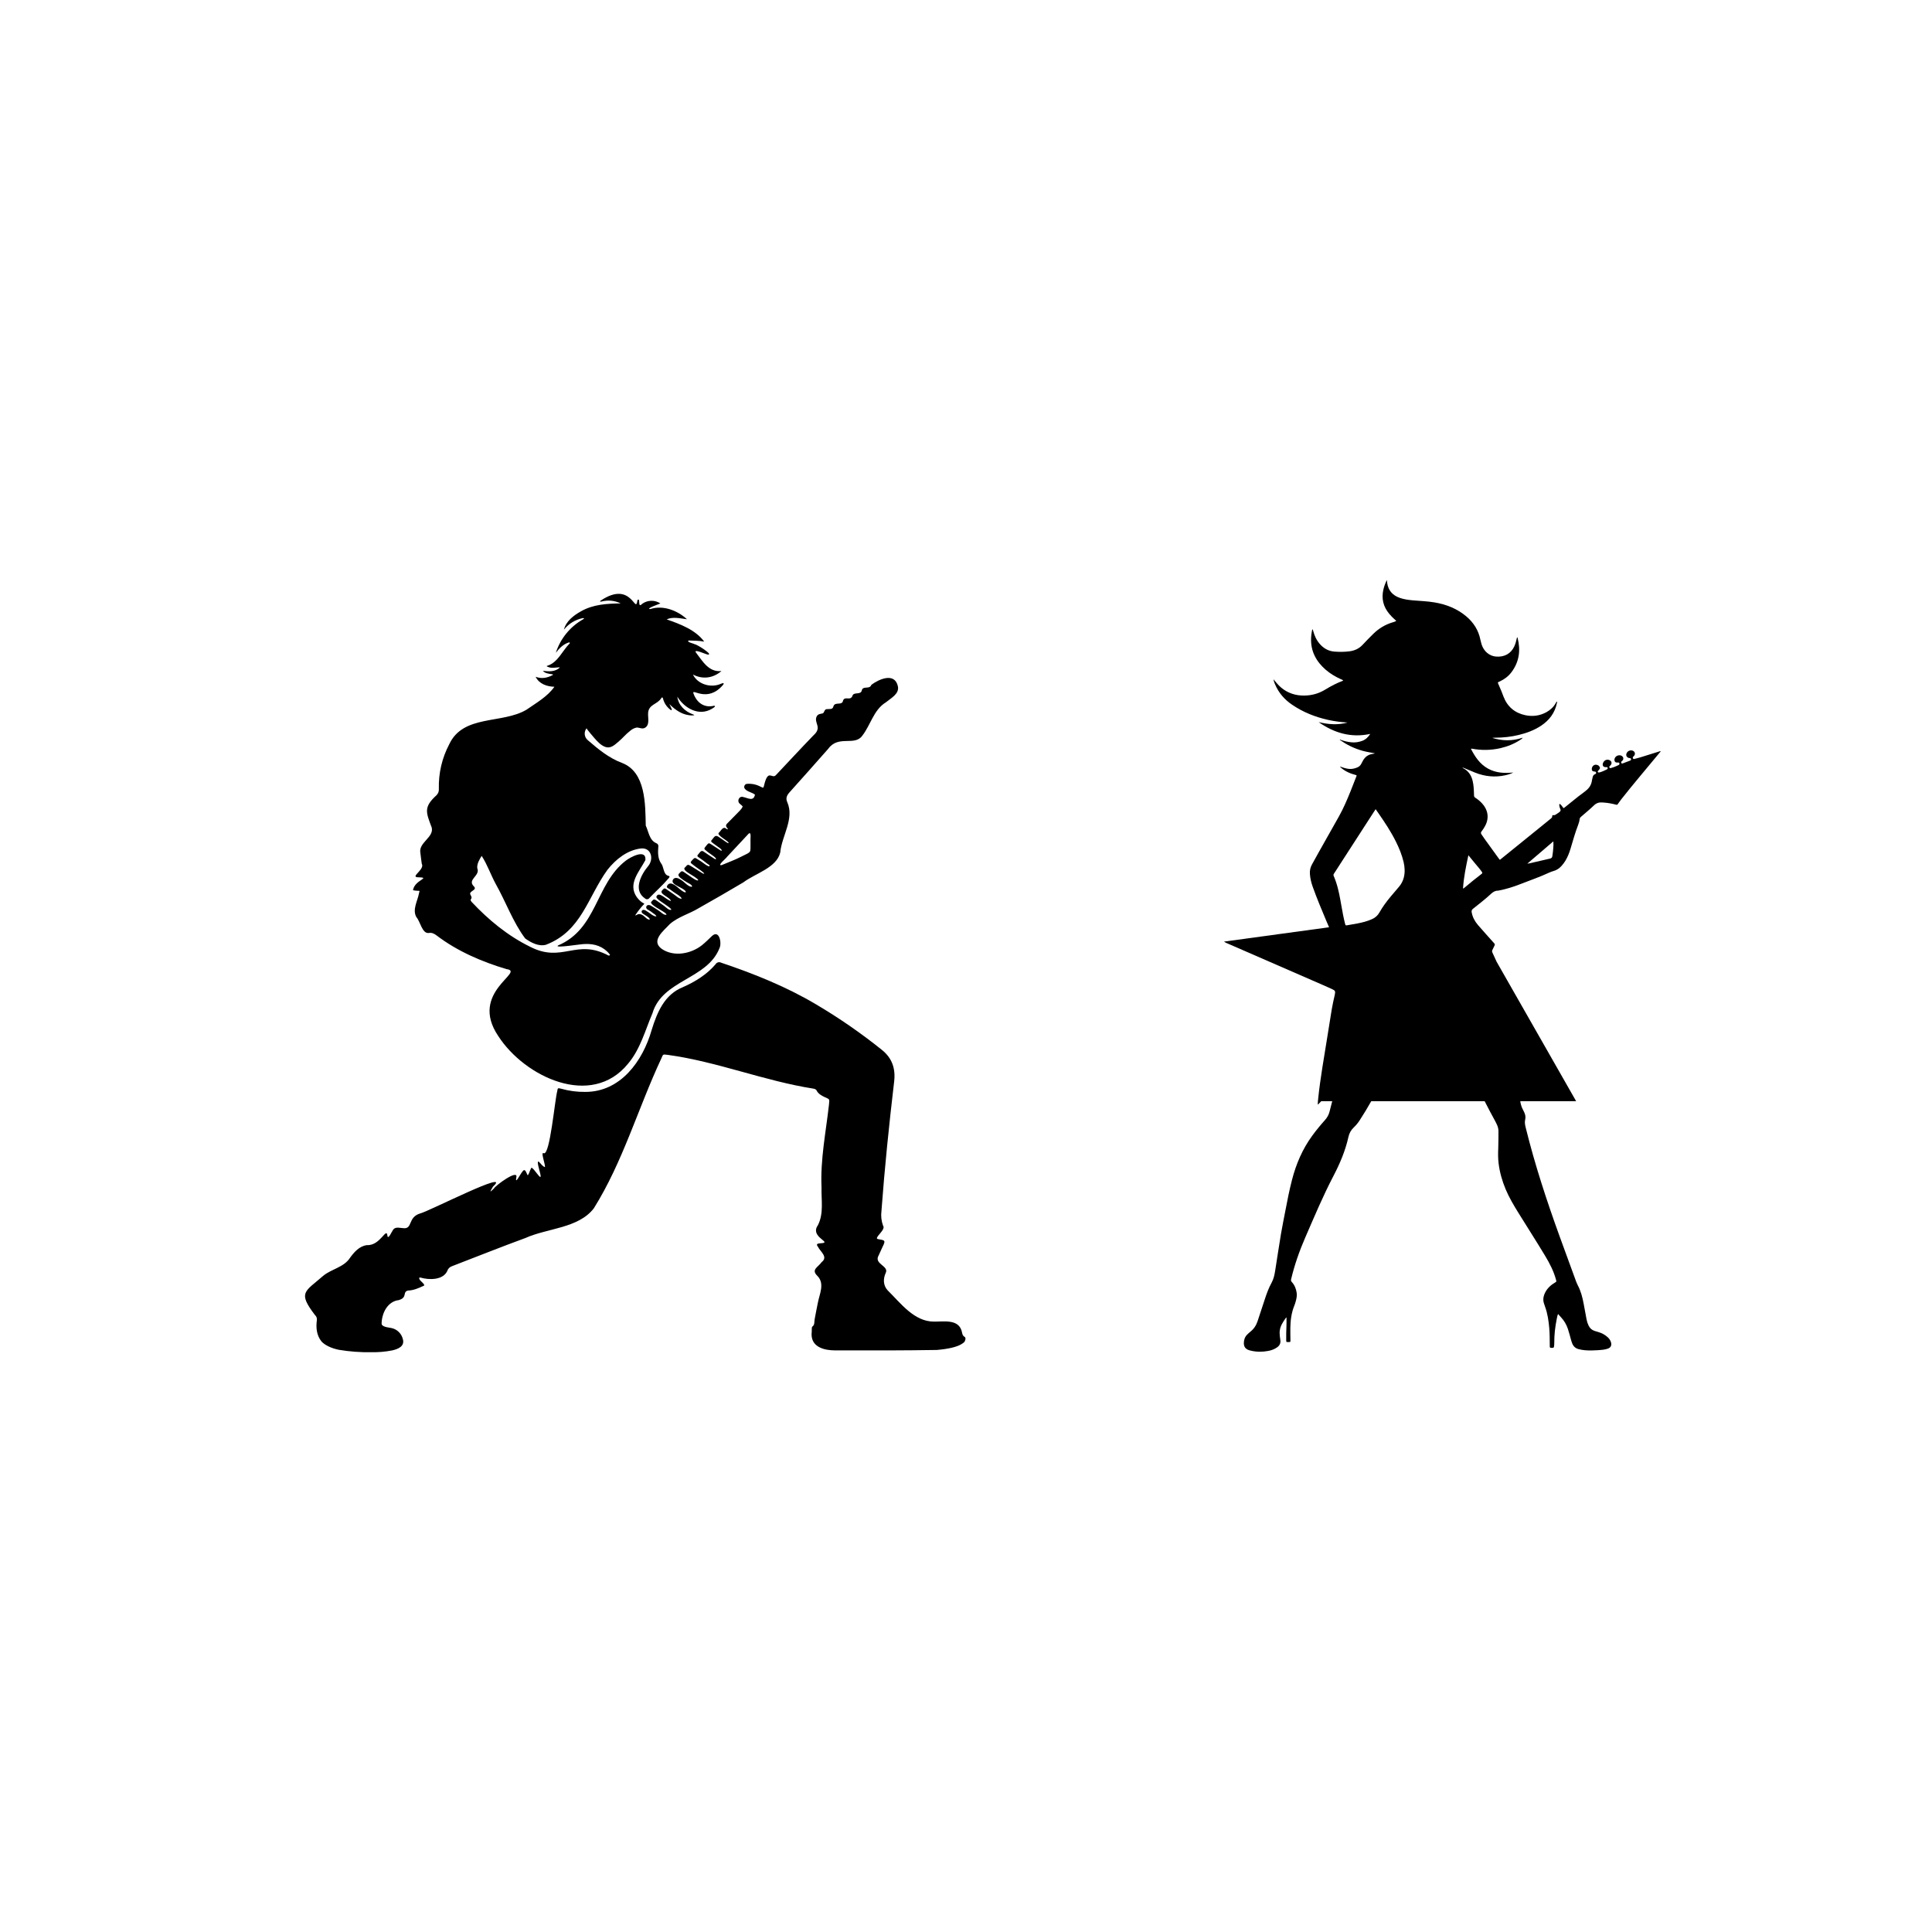 <svg version="1.0" preserveAspectRatio="xMidYMid meet" height="500" viewBox="0 0 375 375" zoomAndPan="magnify" width="500" xmlns:xlink="http://www.w3.org/1999/xlink" xmlns="http://www.w3.org/2000/svg"><defs><clipPath id="dbda165a2c"><path clip-rule="nonzero" d="M 237.574 112.5 L 322.324 112.5 L 322.324 262.5 L 237.574 262.5 Z M 237.574 112.5"></path></clipPath><clipPath id="53807ca950"><path clip-rule="nonzero" d="M 59 186 L 187.5 186 L 187.5 262.5 L 59 262.5 Z M 59 186"></path></clipPath></defs><rect fill-opacity="1" height="450" y="-37.5" fill="#ffffff" width="450" x="-37.5"></rect><rect fill-opacity="1" height="450" y="-37.5" fill="#ffffff" width="450" x="-37.5"></rect><g clip-path="url(#dbda165a2c)"><path fill-rule="nonzero" fill-opacity="1" d="M 322.098 145.844 C 320.848 146.234 319.598 146.629 318.344 147.016 C 317.977 147.129 317.602 147.211 317.234 147.312 C 317.117 147.344 317.027 147.34 316.969 147.215 C 316.918 147.098 316.875 146.992 316.996 146.891 C 317.055 146.84 317.113 146.785 317.164 146.723 C 317.488 146.34 317.332 145.828 316.848 145.684 C 316.387 145.547 315.883 145.793 315.707 146.238 C 315.566 146.605 315.707 146.934 316.066 147.09 C 316.152 147.129 316.242 147.141 316.336 147.145 C 316.473 147.152 316.559 147.207 316.578 147.352 C 316.602 147.496 316.547 147.578 316.414 147.629 C 315.918 147.812 315.422 148 314.93 148.191 C 314.797 148.242 314.746 148.184 314.695 148.066 C 314.609 147.879 314.727 147.805 314.844 147.707 C 315.223 147.395 315.137 146.867 314.684 146.668 C 314.277 146.488 313.723 146.66 313.492 147.043 C 313.344 147.285 313.305 147.551 313.441 147.801 C 313.555 148.016 313.789 148.008 314.004 148.012 C 314.02 148.012 314.031 148.012 314.043 148.012 C 314.164 148.004 314.281 147.977 314.32 148.152 C 314.355 148.316 314.324 148.426 314.156 148.504 C 313.75 148.695 313.34 148.887 312.906 149.004 C 312.746 149.047 312.539 149.203 312.406 148.996 C 312.27 148.781 312.492 148.668 312.609 148.535 C 312.93 148.176 312.836 147.738 312.395 147.539 C 311.906 147.324 311.375 147.551 311.156 148.074 C 310.945 148.578 311.207 148.945 311.75 148.902 C 311.777 148.902 311.805 148.898 311.832 148.898 C 312.012 148.895 312.09 149.004 312.039 149.176 C 312.008 149.281 311.93 149.324 311.848 149.363 C 311.441 149.559 311.035 149.758 310.602 149.887 C 310.527 149.91 310.449 149.926 310.371 149.938 C 310.273 149.949 310.184 149.938 310.137 149.836 C 310.098 149.75 310.137 149.68 310.188 149.617 C 310.266 149.523 310.355 149.445 310.426 149.348 C 310.598 149.113 310.59 148.969 310.41 148.738 C 310.188 148.449 309.781 148.348 309.445 148.496 C 309.113 148.645 308.918 149.012 308.969 149.375 C 308.996 149.555 309.094 149.668 309.262 149.719 C 309.348 149.746 309.441 149.754 309.535 149.762 C 309.664 149.77 309.766 149.809 309.797 149.953 C 309.836 150.117 309.754 150.207 309.613 150.258 C 309.301 150.371 309.176 150.613 309.121 150.922 C 309.09 151.105 309.02 151.281 308.996 151.465 C 308.895 152.301 308.484 152.957 307.824 153.469 C 307.645 153.605 307.473 153.754 307.293 153.887 C 306.691 154.32 306.105 154.777 305.531 155.25 C 304.957 155.723 304.379 156.188 303.797 156.648 C 303.434 156.934 303.508 156.91 303.27 156.586 C 303.145 156.41 303.02 156.238 302.855 156.105 C 302.742 156.012 302.641 156.062 302.645 156.203 C 302.652 156.336 302.691 156.465 302.707 156.598 C 302.738 156.879 303.012 157.164 302.875 157.41 C 302.742 157.645 302.434 157.777 302.199 157.957 C 302.168 157.98 302.137 158.004 302.102 158.023 C 301.926 158.141 301.758 158.27 301.52 158.219 C 301.371 158.188 301.273 158.277 301.285 158.414 C 301.305 158.672 301.133 158.789 300.969 158.926 C 300.207 159.543 299.445 160.164 298.684 160.781 C 296.871 162.25 295.055 163.719 293.238 165.188 C 292.539 165.754 291.84 166.32 291.145 166.883 C 291.023 166.824 290.977 166.727 290.914 166.641 C 290.004 165.383 289.09 164.129 288.184 162.867 C 287.965 162.566 287.766 162.254 287.551 161.949 C 287.41 161.75 287.406 161.582 287.566 161.379 C 287.832 161.047 288.059 160.684 288.262 160.309 C 289.113 158.734 288.777 157.145 287.699 155.969 C 287.301 155.535 286.859 155.156 286.363 154.844 C 286.199 154.742 286.117 154.613 286.109 154.426 C 286.105 154.305 286.102 154.188 286.098 154.066 C 286.074 153.23 286.035 152.395 285.84 151.574 C 285.586 150.504 285.035 149.648 284.039 149.125 C 283.98 149.098 283.898 149.086 283.891 148.973 C 284.016 149.016 284.125 149.051 284.234 149.098 C 284.93 149.387 285.621 149.691 286.324 149.969 C 288.219 150.719 290.168 150.922 292.168 150.48 C 292.707 150.359 293.23 150.203 293.734 149.941 C 292.016 150.117 290.344 150.039 288.801 149.176 C 287.242 148.305 286.301 146.895 285.512 145.355 C 285.59 145.305 285.641 145.309 285.691 145.316 C 287.539 145.664 289.383 145.637 291.215 145.223 C 292.637 144.898 293.965 144.359 295.18 143.543 C 295.297 143.465 295.438 143.395 295.543 143.188 C 293.543 143.867 291.598 143.82 289.656 143.227 C 289.859 143.184 290.066 143.188 290.273 143.184 C 291.789 143.18 293.285 143.016 294.762 142.66 C 296.316 142.285 297.801 141.742 299.145 140.848 C 300.734 139.785 301.805 138.359 302.195 136.461 C 302.215 136.363 302.25 136.27 302.207 136.164 C 302.16 136.191 302.129 136.199 302.117 136.219 C 302.062 136.309 302.008 136.398 301.957 136.492 C 301.535 137.242 300.93 137.801 300.184 138.219 C 298.887 138.941 297.496 139.121 296.066 138.82 C 294.027 138.391 292.594 137.184 291.836 135.227 C 291.566 134.52 291.305 133.812 290.98 133.125 C 290.906 132.973 290.852 132.805 290.777 132.648 C 290.707 132.492 290.75 132.402 290.91 132.352 C 290.984 132.324 291.055 132.285 291.129 132.254 C 292.008 131.844 292.77 131.273 293.355 130.5 C 294.887 128.48 295.18 126.227 294.566 123.816 C 294.551 123.766 294.523 123.719 294.461 123.691 C 294.449 123.742 294.434 123.793 294.422 123.84 C 294.293 124.41 294.156 124.977 293.902 125.508 C 293.246 126.879 291.996 127.566 290.383 127.441 C 289.086 127.344 287.98 126.406 287.566 125.043 C 287.48 124.766 287.406 124.48 287.348 124.195 C 286.984 122.348 286.035 120.848 284.613 119.645 C 282.824 118.129 280.719 117.316 278.434 116.926 C 277.047 116.691 275.641 116.652 274.242 116.527 C 273.371 116.445 272.504 116.336 271.676 116.039 C 270.309 115.555 269.465 114.621 269.254 113.16 C 269.227 112.992 269.219 112.82 269.195 112.574 C 268.875 113.215 268.66 113.801 268.52 114.41 C 268.105 116.172 268.488 117.746 269.645 119.137 C 269.992 119.559 270.375 119.941 270.785 120.301 C 270.859 120.367 270.977 120.406 270.977 120.547 C 270.746 120.68 270.492 120.742 270.242 120.816 C 268.82 121.254 267.594 122.004 266.535 123.051 C 265.824 123.75 265.129 124.461 264.449 125.188 C 263.77 125.91 262.934 126.281 261.973 126.414 C 260.996 126.547 260.016 126.547 259.035 126.477 C 258.035 126.406 257.176 125.996 256.453 125.293 C 256.012 124.859 255.66 124.363 255.387 123.816 C 255.172 123.387 255.023 122.934 254.891 122.473 C 254.859 122.363 254.867 122.215 254.711 122.152 C 254.676 122.316 254.648 122.457 254.621 122.602 C 254.336 124.211 254.441 125.777 255.164 127.266 C 255.668 128.309 256.395 129.184 257.258 129.945 C 258.164 130.738 259.184 131.348 260.277 131.84 C 260.422 131.906 260.602 131.934 260.711 132.113 C 259.477 132.574 258.34 133.168 257.242 133.84 C 256.176 134.496 255.016 134.879 253.766 134.98 C 252.102 135.117 250.551 134.793 249.156 133.836 C 248.48 133.371 247.938 132.777 247.43 132.145 C 247.348 132.043 247.266 131.941 247.184 131.844 C 247.215 132.109 247.293 132.332 247.375 132.555 C 247.406 132.645 247.441 132.727 247.48 132.812 C 248.18 134.48 249.316 135.785 250.801 136.789 C 252.918 138.23 255.258 139.164 257.75 139.723 C 259.004 140.004 260.273 140.168 261.559 140.242 C 259.684 140.766 257.812 140.613 255.945 140.16 C 258.957 142.27 262.234 143.254 265.961 142.453 C 265.555 143.094 265.074 143.547 264.414 143.797 C 263.746 144.043 263.055 144.152 262.344 144.086 C 261.672 144.023 261.012 143.879 260.371 143.652 C 260.277 143.617 260.18 143.527 260.02 143.594 C 260.727 144.078 261.426 144.508 262.168 144.863 C 262.922 145.223 263.703 145.516 264.508 145.738 C 265.285 145.957 266.086 146.059 266.875 146.227 C 266.73 146.281 266.59 146.312 266.445 146.332 C 265.594 146.438 264.973 146.887 264.555 147.625 C 264.438 147.832 264.328 148.047 264.219 148.258 C 264.055 148.582 263.805 148.805 263.477 148.949 C 263.199 149.074 262.906 149.16 262.605 149.211 C 261.832 149.344 261.109 149.137 260.395 148.883 C 260.305 148.852 260.223 148.77 260.09 148.836 C 261.016 149.727 262.137 150.172 263.297 150.469 C 263.336 150.602 263.281 150.668 263.254 150.738 C 262.887 151.691 262.523 152.645 262.137 153.59 C 261.457 155.262 260.758 156.926 259.867 158.5 C 258.57 160.801 257.273 163.098 255.977 165.402 C 255.527 166.199 255.086 167 254.645 167.805 C 254.34 168.363 254.207 168.957 254.25 169.602 C 254.305 170.473 254.508 171.309 254.797 172.121 C 255.613 174.41 256.559 176.645 257.496 178.883 C 257.645 179.238 257.801 179.586 257.973 179.98 C 251.172 180.91 244.41 181.832 237.574 182.766 C 237.832 182.953 238.055 183.035 238.27 183.129 C 243.781 185.531 249.293 187.93 254.805 190.332 C 256.043 190.871 257.281 191.406 258.512 191.965 C 259.188 192.273 259.223 192.395 259.074 193.113 C 259.07 193.125 259.066 193.141 259.066 193.152 C 258.859 194.086 258.637 195.012 258.484 195.957 C 258.211 197.66 257.941 199.359 257.664 201.062 C 257.332 203.133 256.984 205.199 256.66 207.266 C 256.367 209.16 256.09 211.055 255.887 212.957 L 255.887 212.973 C 255.859 213.227 255.836 213.48 255.809 213.738 C 255.789 213.941 255.785 214.148 255.773 214.352 C 255.797 214.359 255.82 214.367 255.844 214.371 C 256.047 214.16 256.25 213.949 256.453 213.738 L 258.586 213.738 C 258.41 214.426 258.23 215.113 258.055 215.797 C 257.895 216.418 257.59 216.941 257.164 217.418 C 256.297 218.387 255.469 219.391 254.703 220.441 C 252.805 223.039 251.566 225.934 250.77 229.039 C 250.27 230.992 249.871 232.965 249.5 234.949 C 249.215 236.457 248.895 237.965 248.641 239.48 C 248.242 241.863 247.891 244.25 247.512 246.633 C 247.383 247.434 247.223 248.23 246.828 248.949 C 246.27 249.969 245.867 251.047 245.512 252.148 C 245.047 253.586 244.562 255.02 244.09 256.453 C 243.82 257.27 243.367 257.957 242.688 258.488 C 242.48 258.652 242.289 258.84 242.098 259.023 C 241.645 259.465 241.445 260.016 241.43 260.637 C 241.414 261.387 241.73 261.836 242.441 262.07 C 242.555 262.105 242.672 262.137 242.789 262.164 C 243.914 262.43 245.047 262.426 246.18 262.211 C 246.809 262.094 247.402 261.871 247.926 261.488 C 248.398 261.141 248.605 260.688 248.512 260.102 C 248.473 259.828 248.441 259.551 248.406 259.273 C 248.305 258.457 248.438 257.688 248.84 256.965 C 249.031 256.617 249.238 256.277 249.477 255.957 C 249.543 255.867 249.598 255.762 249.707 255.699 C 249.707 256.266 249.727 256.805 249.699 257.344 C 249.656 258.273 249.645 259.203 249.652 260.133 C 249.656 260.488 249.664 260.488 250.008 260.496 C 250.059 260.496 250.113 260.496 250.164 260.492 C 250.473 260.48 250.477 260.48 250.473 260.18 C 250.469 259.367 250.438 258.559 250.453 257.75 C 250.48 256.266 250.66 254.809 251.227 253.422 C 251.352 253.117 251.449 252.797 251.531 252.477 C 251.66 251.977 251.762 251.473 251.684 250.941 C 251.57 250.145 251.285 249.434 250.738 248.836 C 250.59 248.68 250.551 248.531 250.605 248.301 C 251.262 245.512 252.211 242.824 253.348 240.203 C 255.098 236.176 256.797 232.125 258.832 228.23 C 260.082 225.836 261.133 223.355 261.723 220.707 C 261.887 219.965 262.215 219.348 262.77 218.832 C 263.195 218.43 263.566 217.98 263.887 217.488 C 264.688 216.262 265.441 215.012 266.16 213.738 L 288.168 213.738 C 288.852 215.078 289.555 216.414 290.281 217.734 C 290.383 217.918 290.469 218.113 290.559 218.305 C 290.75 218.719 290.855 219.152 290.852 219.613 C 290.844 220.703 290.855 221.793 290.809 222.883 C 290.766 223.852 290.758 224.824 290.875 225.785 C 291.086 227.535 291.566 229.215 292.246 230.84 C 292.918 232.438 293.801 233.918 294.707 235.387 C 296.441 238.199 298.238 240.973 299.938 243.805 C 300.812 245.266 301.594 246.773 302.031 248.434 C 302.121 248.77 302.121 248.766 301.824 248.945 C 301.035 249.414 300.367 250.008 299.938 250.836 C 299.562 251.559 299.422 252.309 299.719 253.098 C 299.789 253.285 299.84 253.477 299.91 253.664 C 300.387 254.988 300.586 256.363 300.707 257.754 C 300.809 258.895 300.797 260.035 300.809 261.18 C 300.812 261.613 300.828 261.629 301.25 261.617 C 301.293 261.613 301.332 261.605 301.371 261.609 C 301.535 261.621 301.602 261.531 301.629 261.379 C 301.676 261.129 301.684 260.879 301.684 260.625 C 301.672 259.078 301.852 257.551 302.156 256.039 C 302.223 255.719 302.266 255.391 302.422 255.051 C 302.617 255.266 302.789 255.465 302.965 255.656 C 303.594 256.324 304.051 257.094 304.336 257.965 C 304.469 258.371 304.582 258.777 304.699 259.188 C 304.844 259.695 304.957 260.215 305.148 260.711 C 305.379 261.316 305.781 261.703 306.41 261.867 C 306.824 261.977 307.238 262.047 307.66 262.082 C 308.484 262.148 309.305 262.129 310.125 262.074 C 310.77 262.031 311.422 261.992 312.043 261.781 C 312.648 261.578 312.867 261.148 312.691 260.535 C 312.578 260.141 312.344 259.824 312.047 259.551 C 311.551 259.094 310.973 258.777 310.332 258.578 C 310.051 258.492 309.773 258.414 309.496 258.324 C 308.961 258.148 308.586 257.797 308.344 257.293 C 308.164 256.918 308.035 256.527 307.957 256.125 C 307.762 255.121 307.582 254.117 307.398 253.113 C 307.164 251.84 306.848 250.598 306.234 249.449 C 306.066 249.133 305.945 248.793 305.82 248.457 C 304.793 245.652 303.766 242.852 302.746 240.047 C 300.227 233.098 297.922 226.082 296.145 218.898 C 296.012 218.363 295.902 217.84 296.039 217.293 C 296.164 216.805 296.055 216.344 295.855 215.898 C 295.777 215.73 295.699 215.562 295.609 215.398 C 295.324 214.879 295.164 214.32 295.078 213.738 L 305.926 213.738 L 290.488 186.668 C 290.219 186.074 289.949 185.48 289.676 184.891 C 289.59 184.699 289.582 184.547 289.684 184.367 C 289.816 184.125 289.93 183.867 290.043 183.617 C 290.199 183.285 290.191 183.285 289.938 183 C 288.91 181.836 287.852 180.699 286.848 179.516 C 286.242 178.805 285.824 178.016 285.652 177.082 C 285.594 176.75 285.676 176.582 285.918 176.387 C 287.102 175.426 288.324 174.512 289.438 173.465 C 289.805 173.121 290.219 172.875 290.742 172.879 C 290.82 172.879 290.902 172.855 290.98 172.84 C 292.387 172.562 293.75 172.137 295.082 171.613 C 296.938 170.879 298.836 170.242 300.648 169.395 C 300.938 169.262 301.238 169.148 301.543 169.062 C 302.148 168.891 302.645 168.566 303.066 168.102 C 303.355 167.785 303.613 167.453 303.832 167.086 C 304.281 166.344 304.598 165.543 304.844 164.715 C 305.305 163.176 305.73 161.629 306.312 160.129 C 306.453 159.758 306.566 159.371 306.609 158.977 C 306.629 158.785 306.727 158.664 306.863 158.547 C 307.715 157.809 308.586 157.09 309.402 156.312 C 309.855 155.875 310.352 155.715 310.945 155.754 C 311.051 155.762 311.156 155.766 311.262 155.773 C 312.059 155.824 312.84 155.973 313.609 156.168 C 313.906 156.242 313.902 156.238 314.078 155.98 C 314.266 155.707 314.461 155.438 314.664 155.176 C 317.066 152.117 319.605 149.172 322.07 146.168 C 322.164 146.055 322.281 145.961 322.324 145.812 C 322.234 145.762 322.168 145.82 322.098 145.844 Z M 258.871 170.023 C 258.797 169.852 258.816 169.734 258.914 169.586 C 261.168 166.102 263.422 162.613 265.672 159.125 C 266.102 158.457 266.535 157.793 267.008 157.062 C 267.23 157.379 267.422 157.648 267.605 157.918 C 268.816 159.664 269.988 161.434 270.934 163.34 C 271.574 164.625 272.121 165.945 272.445 167.348 C 272.672 168.344 272.73 169.344 272.473 170.344 C 272.305 170.984 272.008 171.559 271.59 172.066 C 271.059 172.707 270.508 173.34 269.969 173.977 C 269.141 174.961 268.375 175.996 267.738 177.121 C 267.414 177.695 266.953 178.109 266.355 178.383 C 265.426 178.812 264.438 179.059 263.434 179.25 C 262.824 179.367 262.211 179.469 261.598 179.574 C 261.168 179.652 261.168 179.652 261.055 179.211 C 260.785 178.145 260.586 177.062 260.395 175.98 C 260.105 174.348 259.84 172.711 259.297 171.137 C 259.168 170.762 259.031 170.387 258.871 170.023 Z M 287.578 169.621 C 286.414 170.52 285.262 171.434 284.145 172.391 C 284.105 172.422 284.062 172.461 283.973 172.441 C 284.102 170.289 284.547 168.188 285.012 166.004 C 285.477 166.57 285.898 167.078 286.312 167.59 C 286.758 168.137 287.234 168.648 287.633 169.234 C 287.738 169.395 287.75 169.488 287.578 169.621 Z M 301.492 164.582 C 301.453 165.113 301.398 165.637 301.312 166.16 C 301.266 166.453 301.145 166.59 300.855 166.652 C 299.801 166.887 298.746 167.141 297.691 167.383 C 297.312 167.469 296.934 167.582 296.453 167.633 C 298.16 166.172 299.805 164.762 301.504 163.305 C 301.547 163.781 301.52 164.184 301.492 164.582 Z M 301.492 164.582" fill="#000000"></path></g><path fill-rule="nonzero" fill-opacity="1" d="M 80.164 172.793 C 80.441 172.852 80.723 172.887 81.008 172.898 C 81.488 172.887 81.473 172.863 81.332 173.363 C 81.062 174.875 79.992 176.531 80.82 178.016 C 81.562 178.816 81.922 181.203 83.18 181.098 C 83.801 180.969 84.297 181.223 84.77 181.59 C 88.793 184.645 93.5 186.664 98.312 188.105 C 102.109 188.609 90.938 192.551 96.715 201.102 C 101.816 209.004 114.793 215.227 121.914 206.449 C 124.297 203.625 125.223 199.992 126.645 196.664 C 128.574 190.168 137.246 190.117 139.645 184.051 C 140.141 183.082 139.625 180.375 138.203 181.668 C 137.57 182.281 136.941 182.898 136.262 183.453 C 134.133 185.145 130.793 185.789 128.445 184.18 C 126.242 182.582 128.828 180.66 130.008 179.367 C 131.621 177.941 133.812 177.383 135.625 176.27 C 138.539 174.641 141.418 172.957 144.293 171.262 C 146.555 169.543 150.742 168.441 151.441 165.477 C 151.754 162.215 154.211 158.945 152.82 155.723 C 152.461 154.965 152.711 154.375 153.258 153.777 C 155.77 150.98 158.27 148.168 160.758 145.344 C 162.723 142.629 165.816 144.855 167.332 142.852 C 168.988 140.75 169.555 137.789 171.949 136.32 C 172.91 135.523 174.633 134.664 174.27 133.16 C 173.625 130.473 170.629 131.809 169.137 132.918 C 168.973 133.371 168.625 133.441 168.199 133.461 C 167.844 133.477 167.414 133.512 167.293 133.934 C 167.125 134.949 165.922 134.273 165.512 134.922 C 165.125 136.188 164.07 135.035 163.648 135.934 C 163.488 137.07 162.07 136.098 161.766 137.109 C 161.617 137.781 160.988 137.582 160.488 137.641 C 159.938 137.66 160.055 138.387 159.637 138.48 C 159.219 138.578 158.812 138.57 158.547 139.004 C 157.848 140.285 159.699 141.133 157.906 142.719 C 155.438 145.27 153.031 147.883 150.59 150.461 C 149.84 151.273 149.094 149.141 148.324 152.375 C 148.184 152.957 148.203 152.977 147.664 152.715 C 146.844 152.273 145.965 152.082 145.035 152.141 C 144.777 152.148 144.602 152.27 144.5 152.508 C 144.402 152.742 144.438 152.957 144.613 153.145 C 145.086 153.711 146.023 153.793 146.539 154.25 C 146.262 155.629 145.156 154.879 144.25 154.699 C 143.449 154.445 142.965 155.523 143.621 156.031 C 143.801 156.219 144.168 156.434 144.141 156.57 C 143.941 157.094 143.383 157.527 143 157.957 C 142.41 158.562 141.816 159.172 141.211 159.773 C 140.68 160.266 140.984 160.473 141.32 160.965 C 141.215 160.941 141.078 160.953 141.008 160.891 C 140.332 160.27 139.98 161.238 139.551 161.609 C 138.98 162.051 141.09 163.082 141.379 163.508 C 141.664 164.082 140.195 162.871 139.828 162.672 C 138.914 162.008 138.848 162.137 138.195 162.992 C 137.949 163.215 138 163.375 138.266 163.562 C 138.586 163.809 138.918 164.035 139.242 164.281 C 139.441 164.434 140.125 164.832 140.098 165.105 C 140.031 165.125 139.965 165.117 139.898 165.09 C 139.336 164.734 138.777 164.371 138.223 164.004 C 137.555 163.566 137.559 163.559 137.07 164.164 C 136.598 164.75 136.594 164.754 137.168 165.199 C 137.348 165.441 139.602 166.758 138.82 166.777 C 138.082 166.301 137.344 165.828 136.621 165.324 C 136.203 164.984 135.945 165.289 135.688 165.633 C 135.203 166.156 135.285 166.184 135.758 166.508 C 136.281 166.859 136.777 167.246 137.273 167.633 C 137.363 167.703 137.727 167.891 137.742 168.02 C 137.754 168.188 137.586 168.168 137.469 168.121 C 137.211 168.004 136.973 167.855 136.75 167.684 C 136.336 167.359 135.898 167.07 135.441 166.809 C 134.855 166.43 134.859 166.43 134.406 166.906 C 133.938 167.406 133.934 167.414 134.52 167.855 C 134.801 168.141 137.547 169.891 136.418 169.543 C 135.668 169.09 134.926 168.617 134.18 168.152 C 133.531 167.746 133.484 167.75 133.008 168.324 C 132.406 168.711 133.445 169.328 133.727 169.512 C 134.078 169.746 134.445 169.957 134.801 170.188 C 134.953 170.289 135.102 170.395 135.246 170.512 C 135.301 170.559 135.566 170.781 135.523 170.855 C 135.488 170.922 135.262 170.875 135.211 170.855 C 135.07 170.801 134.934 170.734 134.805 170.652 C 134.574 170.527 134.363 170.371 134.148 170.227 C 133.734 169.945 133.309 169.668 132.906 169.375 C 132.301 168.934 132.273 169.086 131.801 169.562 C 131.504 169.855 131.844 170.207 132.07 170.402 C 132.5 170.738 132.953 171.043 133.43 171.312 C 133.703 171.48 134.188 171.656 134.32 171.98 C 134.43 172.246 133.938 172.07 133.816 172.012 C 133.621 171.91 133.438 171.793 133.27 171.652 C 132.953 171.406 132.668 171.105 132.34 170.887 C 131.848 170.551 131.016 170.043 130.609 170.777 C 130.336 171.277 130.941 171.66 131.309 171.875 C 131.773 172.145 132.281 172.348 132.719 172.66 C 132.855 172.758 133.066 172.914 133.109 173.094 C 133.168 173.344 132.723 173.117 132.602 173.047 C 132.383 172.918 132.176 172.77 131.977 172.602 C 131.41 172.148 130.152 170.844 129.52 171.875 C 129.25 172.344 129.75 172.414 129.977 172.582 C 130.383 172.887 130.781 173.172 131.207 173.449 C 131.559 173.68 132.172 174.02 132.324 174.43 C 131.844 174.52 131.219 173.883 130.844 173.633 C 130.336 173.297 129.848 172.93 129.336 172.59 C 128.879 172.25 128.766 172.602 128.539 172.801 C 127.809 173.523 130.027 174.113 130.234 174.879 C 129.41 174.762 127.891 172.887 127.43 173.992 C 127.199 174.324 128.375 175.039 128.555 175.168 C 128.902 175.414 129.258 175.652 129.605 175.902 C 129.758 176.016 129.914 176.129 130.062 176.25 C 130.086 176.27 130.336 176.543 130.309 176.559 C 129.914 176.824 129.191 176.035 128.895 175.828 C 128.43 175.492 127.961 175.164 127.492 174.836 C 126.996 174.488 126.848 174.5 126.473 174.984 C 125.965 175.316 127.352 176.105 127.543 176.227 C 127.922 176.465 128.312 176.684 128.691 176.918 C 128.91 177.055 129.301 177.293 129.387 177.531 C 128.902 177.738 128.27 177.016 127.902 176.785 C 127.41 176.473 126.934 176.121 126.422 175.84 C 125.52 175.254 124.992 176.289 125.898 176.648 C 126.195 176.816 126.473 177.008 126.73 177.227 C 126.953 177.379 127.328 177.598 127.402 177.871 C 127.23 177.879 127.066 177.844 126.91 177.762 C 126.711 177.668 126.523 177.555 126.348 177.426 C 125.996 177.156 125.633 176.91 125.25 176.691 C 124.625 176.387 124.242 176.977 124.809 177.359 C 125.152 177.594 126.023 178.039 126.141 178.445 C 125.785 178.688 125.129 177.891 124.859 177.711 C 124.457 177.445 123.996 177.281 123.57 177.598 C 123.48 177.645 123.383 177.672 123.281 177.68 C 125.734 173.996 125.426 176.516 123.602 174.137 C 121.789 171.551 124.094 169.184 125.27 166.949 C 125.48 164.66 122.328 166.375 121.434 167.078 C 115.57 171.617 115.93 180.305 108.301 183.52 C 107.512 184.125 112.891 183.191 113.602 183.23 C 115.406 183.16 117.082 183.688 118.293 185.176 C 118.5 185.41 118.367 185.457 118.121 185.473 C 111.801 182.102 109.172 187.008 102.871 183.754 C 98.547 181.629 94.812 178.547 91.531 175.047 C 90.961 174.34 91.949 174.691 91.301 173.641 C 90.953 172.934 92.684 172.801 92.012 172.082 C 90.562 170.703 93.277 170.027 92.641 168.523 C 92.535 167.703 93.059 166.816 93.492 166.125 C 94.598 167.832 95.266 169.828 96.246 171.621 C 98.195 175.074 99.566 178.992 101.938 182.152 C 103.047 182.957 104.57 183.758 105.961 183.379 C 112.898 180.727 114.031 174.18 117.918 168.812 C 119.539 166.773 121.766 164.988 124.43 164.684 C 126.441 164.508 126.934 166.758 125.812 168.105 C 124.387 169.809 122.852 172.816 125.195 174.383 C 125.32 174.504 125.469 174.555 125.641 174.539 C 125.816 174.52 125.953 174.441 126.051 174.297 C 127.289 173.004 128.641 171.824 129.797 170.453 C 130.02 170.207 130.027 170.023 129.648 169.977 C 128.707 169.652 128.891 168.23 128.285 167.539 C 127.664 166.559 127.691 165.465 127.777 164.371 C 127.812 164.219 127.793 164.07 127.715 163.934 C 127.637 163.797 127.52 163.703 127.371 163.656 C 126.039 163.094 125.902 161.418 125.34 160.246 C 125.25 156.113 125.359 149.855 120.73 148.082 C 118.176 147.129 116.125 145.422 114.098 143.672 C 113.93 143.531 113.793 143.367 113.688 143.176 C 113.586 142.984 113.52 142.777 113.5 142.562 C 113.477 142.344 113.496 142.129 113.559 141.922 C 113.621 141.711 113.723 141.52 113.859 141.352 C 113.793 141.441 115.227 143.094 115.359 143.246 C 115.926 143.895 116.594 144.637 117.418 144.949 C 118.531 145.371 119.258 144.617 120.062 143.945 C 120.844 143.293 121.477 142.488 122.293 141.871 C 122.645 141.551 123.055 141.336 123.516 141.227 C 124.059 141.164 124.625 141.566 125.148 141.285 C 126.195 140.727 125.719 139.309 125.801 138.352 C 125.941 136.684 127.574 136.754 128.348 135.52 C 128.496 135.285 128.629 135.324 128.688 135.586 C 128.914 136.469 129.391 137.191 130.109 137.75 C 130.789 138.215 130.035 136.918 129.91 136.652 C 131.156 137.887 132.59 138.879 134.402 138.863 C 134.824 138.828 134.91 138.828 134.477 138.648 C 132.949 138.102 131.66 136.859 131.469 135.23 C 132.887 137.52 135.66 139.039 138.125 137.605 C 138.305 137.484 139.141 137.062 138.605 136.984 C 136.387 137.523 135.082 136.02 134.594 134.59 C 134.227 133.477 137.27 136.52 140.324 132.961 C 140.684 132.5 140.293 132.559 139.949 132.715 C 137.941 133.621 135.379 132.773 134.5 130.926 C 136.438 131.938 138.457 131.609 140.035 130.246 C 137.555 130.527 136.363 128.312 135.051 126.617 C 134.633 125.883 136.988 127.008 137.359 127.047 C 138.629 127.215 135.348 125.09 134.84 125.047 C 134.605 124.883 133.168 124.617 133.676 124.32 C 134.684 124.371 135.699 124.336 136.688 124.539 C 134.973 122.223 132.008 121.137 129.402 120.223 C 130.648 119.652 132.051 120.047 133.34 120.195 C 131.523 118.508 128.711 117.402 126.242 118.215 C 125.152 118.195 127.973 117.219 128.184 117.129 C 127.641 116.773 127.047 116.602 126.395 116.617 C 125.746 116.633 125.156 116.832 124.633 117.211 C 123.68 118.215 124.395 115.84 123.73 116.488 C 123.336 119.52 122.684 112.508 116.617 116.562 C 116.387 116.684 116.438 116.824 116.684 116.77 C 117.992 116.426 119.258 116.543 120.484 117.117 C 117.812 117.164 115.141 117.297 112.75 118.664 C 111.344 119.449 109.859 120.582 109.461 122.207 C 110.402 121.047 111.602 120.309 113.059 119.988 C 113.367 119.922 113.484 120.043 113.184 120.207 C 111.922 120.918 110.836 121.836 109.922 122.957 C 109.008 124.078 108.328 125.328 107.887 126.707 C 108.566 125.82 109.309 125.055 110.395 124.699 C 110.535 124.656 110.719 124.785 110.559 124.902 C 109.172 126.297 108.301 128.512 106.363 129.184 C 105.977 129.242 106.133 129.398 106.395 129.457 C 107.148 129.789 107.922 129.496 108.691 129.543 C 107.801 130.41 106.527 130.379 105.375 130.191 C 105.781 130.715 106.523 130.766 107.133 130.867 C 107.277 130.875 107.465 130.98 107.23 131.051 C 106.176 131.602 105.133 131.793 103.965 131.363 C 104.641 132.738 106.137 133.262 107.609 133.301 C 106.277 135.207 104.086 136.434 102.191 137.754 C 97.484 140.559 89.926 138.648 87.207 144.438 C 85.785 147.156 85.109 150.051 85.18 153.117 C 85.215 153.594 85.066 154 84.734 154.344 C 82.164 156.68 82.691 157.668 83.797 160.629 C 84.27 162.543 81.172 163.547 81.598 165.574 C 81.699 166.262 81.746 166.961 81.863 167.645 C 82.5 168.723 79.75 170.129 80.965 170.27 C 83.941 170.34 80.461 170.715 80.164 172.793 Z M 141.145 166.281 C 142.523 164.805 143.906 163.324 145.285 161.844 C 145.914 161.246 145.609 162.961 145.672 163.371 C 145.609 165.715 146.039 165.18 143.797 166.316 C 142.59 166.93 141.305 167.398 140.055 167.922 C 139.109 168.074 140.93 166.633 141.145 166.281 Z M 141.145 166.281" fill="#000000"></path><g clip-path="url(#53807ca950)"><path fill-rule="nonzero" fill-opacity="1" d="M 187.258 259.504 C 186.727 259.207 186.773 258.691 186.637 258.262 C 185.914 256.004 183.16 256.551 181.301 256.523 C 177.441 256.543 174.824 252.941 172.297 250.457 C 171.402 249.492 171.398 248.211 171.922 247.059 C 172.59 245.695 169.562 245.355 170.543 243.68 C 170.797 243.133 171.047 242.578 171.297 242.027 C 171.953 240.738 171.762 240.738 170.473 240.52 C 169.379 240.395 172.039 238.73 171.406 237.91 C 171.066 236.98 170.961 236.023 171.09 235.043 C 171.711 226.629 172.574 218.238 173.562 209.863 C 173.84 207.391 173.152 205.352 171.137 203.754 C 167.109 200.52 162.871 197.59 158.426 194.965 C 152.621 191.512 146.355 189.004 139.973 186.855 C 139.781 186.758 139.582 186.734 139.371 186.793 C 139.164 186.852 139.004 186.973 138.895 187.16 C 137.195 189.16 134.918 190.562 132.547 191.609 C 128.992 193.02 127.551 196.48 126.496 199.887 C 124.777 205.938 120.461 211.965 113.578 211.938 C 111.992 211.957 110.434 211.75 108.906 211.316 C 108.27 211.152 108.258 211.168 108.156 211.805 C 107.672 213.645 106.746 224.176 105.566 223.852 C 104.844 223.402 105.871 226 105.781 226.539 C 105.266 226.375 104.992 225.859 104.605 225.508 C 103.977 225.059 104.926 227.719 104.938 228.238 C 105.004 229.164 103.664 226.715 103.137 226.652 C 102.852 227.133 102.762 227.691 102.441 228.145 C 102.203 227.816 101.965 226.648 101.457 227.336 C 101.012 227.793 99.926 230.102 100.211 228.562 C 100.688 226.773 96.105 230.148 95.871 230.691 C 94.906 231.641 95.145 231.273 95.68 230.332 C 99.664 226.68 83.035 235.23 81.559 235.527 C 79.07 236.281 80.172 238.625 78.246 238.383 C 77.504 238.348 76.625 238.016 76.211 238.852 C 76.039 239.043 75.441 240.496 75.215 239.988 C 75.055 237.887 73.895 241.82 71.234 241.676 C 69.75 241.863 68.742 243.023 67.918 244.168 C 66.734 245.984 64.367 246.301 62.766 247.609 C 59.148 250.77 57.758 250.805 61.117 255.227 C 61.426 255.504 61.551 255.848 61.5 256.258 C 61.305 257.73 61.453 259.219 62.422 260.402 C 63.008 261.047 64.262 261.699 65.773 261.996 C 67.875 262.348 69.996 262.504 72.129 262.461 C 73.477 262.488 74.816 262.371 76.145 262.109 C 77.277 261.848 78.598 261.316 78.191 259.914 C 78.059 259.379 77.797 258.918 77.402 258.531 C 77.008 258.145 76.543 257.895 76.004 257.777 C 75.527 257.652 73.992 257.602 74.07 256.836 C 74.133 254.832 75.238 252.613 77.387 252.352 C 79.18 251.832 78.039 250.754 79.207 250.492 C 80.262 250.465 81.207 250.043 82.145 249.613 C 82.828 249.441 81.516 248.672 81.406 248.258 C 81.277 248.066 81.41 247.891 81.66 247.988 C 83.305 248.465 85.961 248.48 86.797 246.734 C 86.957 246.238 87.285 245.91 87.777 245.75 C 92.508 243.934 97.207 242.043 101.965 240.305 C 106.23 238.375 112.266 238.43 115.258 234.539 C 120.91 225.512 123.852 215.078 128.355 205.465 C 128.762 204.52 128.629 204.66 129.645 204.754 C 139.234 206.07 148.34 209.809 157.891 211.305 C 158.102 211.344 158.395 211.445 158.469 211.609 C 158.805 212.293 159.391 212.621 160.035 212.93 C 161.051 213.414 161.027 213.211 160.902 214.418 C 160.305 219.75 159.215 225.043 159.457 230.441 C 159.391 232.898 159.922 235.504 158.766 237.789 C 157.262 239.852 160.703 240.914 159.918 241.227 C 159.449 241.406 158.098 241.148 158.746 241.973 C 159.246 242.977 160.781 243.961 159.488 244.973 C 158.723 246.031 157.367 246.43 158.703 247.699 C 160.09 249.184 159.086 251.109 158.758 252.805 C 158.527 253.902 158.324 255.004 158.117 256.102 C 158.023 256.586 158.176 257.133 157.668 257.5 C 157.562 257.574 157.582 257.84 157.566 258.02 C 157.57 258.352 157.555 258.68 157.523 259.012 C 157.547 261.672 160.344 262.098 162.043 262.109 L 162.074 262.109 C 168.883 262.133 175.559 262.129 181.809 262.027 L 181.824 262.027 C 183.914 261.852 185.738 261.48 186.711 260.84 C 186.844 260.754 186.973 260.66 187.098 260.562 C 187.379 260.293 187.52 259.648 187.258 259.504 Z M 187.258 259.504" fill="#000000"></path></g></svg>